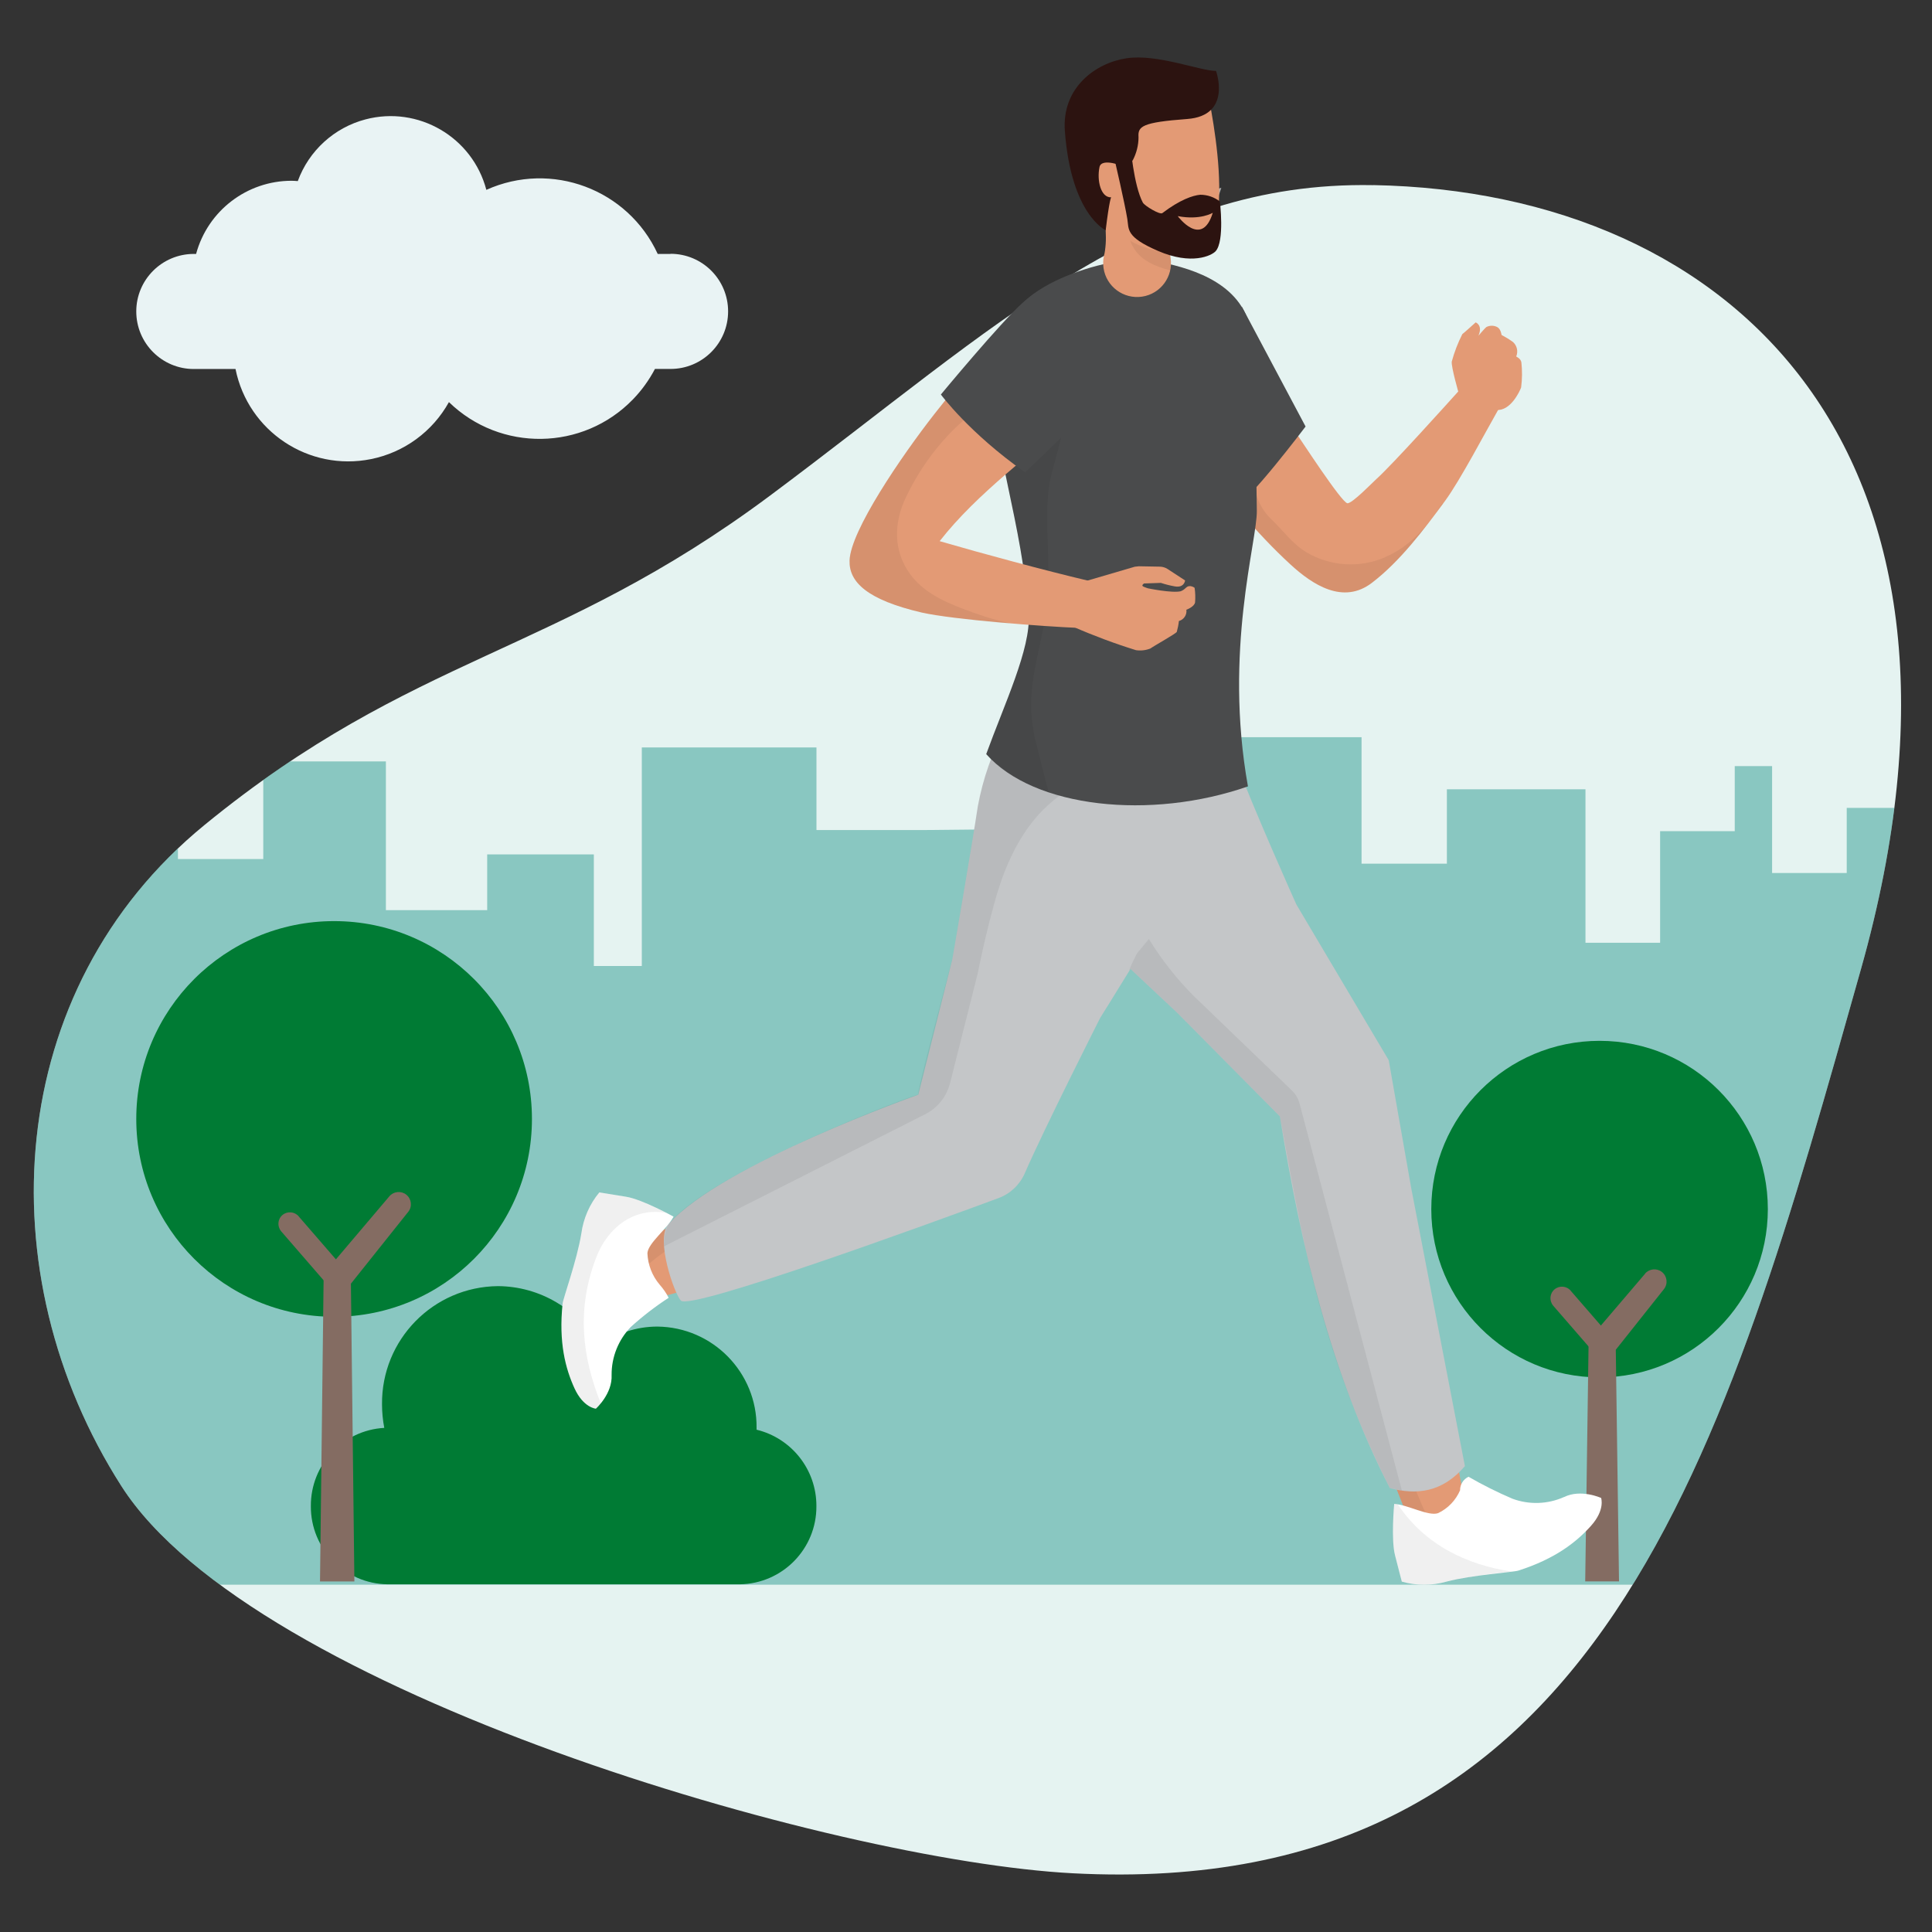 <?xml version="1.0" encoding="UTF-8"?>
<svg id="Layer_1" data-name="Layer 1" xmlns="http://www.w3.org/2000/svg" xmlns:xlink="http://www.w3.org/1999/xlink" viewBox="0 0 300 300"><rect x="0" y="0" width="300" height="300" fill="#333333" stroke="none"/>
  <defs>
    <style>
      .cls-1 {
        clip-path: url(#clippath);
      }

      .cls-2 {
        fill: none;
      }

      .cls-2, .cls-3, .cls-4, .cls-5, .cls-6, .cls-7, .cls-8, .cls-9, .cls-10, .cls-11, .cls-12, .cls-13 {
        stroke-width: 0px;
      }

      .cls-14 {
        opacity: .06;
      }

      .cls-15 {
        clip-path: url(#clippath-1);
      }

      .cls-16 {
        clip-path: url(#clippath-4);
      }

      .cls-17 {
        clip-path: url(#clippath-3);
      }

      .cls-18 {
        clip-path: url(#clippath-2);
      }

      .cls-19 {
        clip-path: url(#clippath-7);
      }

      .cls-20 {
        clip-path: url(#clippath-8);
      }

      .cls-21 {
        clip-path: url(#clippath-6);
      }

      .cls-22 {
        clip-path: url(#clippath-5);
      }

      .cls-23 {
        clip-path: url(#clippath-9);
      }

      .cls-3 {
        fill: #00857a;
        opacity: .4;
      }

      .cls-24 {
        clip-path: url(#clippath-14);
      }

      .cls-25 {
        clip-path: url(#clippath-13);
      }

      .cls-26 {
        clip-path: url(#clippath-12);
      }

      .cls-27 {
        clip-path: url(#clippath-10);
      }

      .cls-28 {
        clip-path: url(#clippath-11);
      }

      .cls-29 {
        opacity: .6;
      }

      .cls-5 {
        fill: #2c1310;
      }

      .cls-6 {
        fill: #4a4b4c;
      }

      .cls-7 {
        fill: #846c62;
      }

      .cls-8 {
        fill: #c4c6c8;
      }

      .cls-9 {
        fill: #e39a75;
      }

      .cls-10 {
        fill: #fff;
      }

      .cls-11 {
        fill: #e5f3f1;
      }

      .cls-12 {
        fill: #e9f3f4;
      }

      .cls-13 {
        fill: #007b34;
      }
    </style>
    <clipPath id="clippath">
      <rect class="cls-2" x="4.91" y="8.92" width="300.89" height="282.16"/>
    </clipPath>
    <clipPath id="clippath-1">
      <rect class="cls-2" x="4.91" y="8.92" width="300.89" height="282.16"/>
    </clipPath>
    <clipPath id="clippath-2">
      <path class="cls-2" d="m119.61,76.92c-33.48,24.96-55.22,24.48-87.85,51.17C.53,153.63-2.23,197.77,18.85,230.76c20.46,32.02,110.57,58.17,147.7,60.12,82.45,4.35,101.32-65.57,122.45-140.51,22.55-79.97-19.56-120.59-75.79-121.63-.51,0-1.02-.01-1.53-.01-34.66,0-56.95,22.01-92.07,48.19"/>
    </clipPath>
    <clipPath id="clippath-3">
      <rect class="cls-2" x="4.91" y="8.92" width="300.89" height="282.16"/>
    </clipPath>
    <clipPath id="clippath-4">
      <rect class="cls-2" x="99.2" y="108.43" width="87.88" height="89.33"/>
    </clipPath>
    <clipPath id="clippath-5">
      <rect class="cls-2" x="162.11" y="117.31" width="60.95" height="121.36"/>
    </clipPath>
    <clipPath id="clippath-6">
      <rect class="cls-2" x="175.43" y="45.51" width="48.74" height="46.48"/>
    </clipPath>
    <clipPath id="clippath-7">
      <rect class="cls-2" x="103.1" y="109.77" width="89.34" height="83.76"/>
    </clipPath>
    <clipPath id="clippath-8">
      <rect class="cls-2" x="175.36" y="145.81" width="42.33" height="85.62"/>
    </clipPath>
    <clipPath id="clippath-9">
      <rect class="cls-2" x="153.14" y="47.16" width="12.41" height="75.85"/>
    </clipPath>
    <clipPath id="clippath-10">
      <rect class="cls-2" x="216.27" y="233.51" width="18.5" height="12.54"/>
    </clipPath>
    <clipPath id="clippath-11">
      <rect class="cls-2" x="87.17" y="185.16" width="16.32" height="33.58"/>
    </clipPath>
    <clipPath id="clippath-12">
      <rect class="cls-2" x="131.91" y="48.52" width="38.59" height="48.26"/>
    </clipPath>
    <clipPath id="clippath-13">
      <rect class="cls-2" x="183.9" y="29.15" width="5.74" height="3.42"/>
    </clipPath>
    <clipPath id="clippath-14">
      <rect class="cls-2" x="174.14" y="28.89" width="7.68" height="13.11"/>
    </clipPath>
  </defs>
  <g id="Group_472" data-name="Group 472">
    <g class="cls-1">
      <g id="Group_471" data-name="Group 471">
        <g id="Group_433" data-name="Group 433">
          <g class="cls-15">
            <g id="Group_432" data-name="Group 432">
              <path id="Path_1124" data-name="Path 1124" class="cls-11" d="m213.2,28.75c-35.54-.66-57.97,21.61-93.59,48.18-33.48,24.96-55.22,24.48-87.85,51.17C.53,153.63-2.23,197.77,18.85,230.76c20.46,32.02,110.57,58.17,147.7,60.12,82.45,4.35,101.32-65.57,122.45-140.51,22.55-79.97-19.56-120.59-75.79-121.63"/>
              <path id="Path_1125" data-name="Path 1125" class="cls-12" d="m104.13,39.43h-2c-4.64-10.06-16.51-14.5-26.61-9.95-2.16-8.2-10.57-13.1-18.77-10.94-4.86,1.28-8.78,4.86-10.51,9.58-.32-.02-.63-.05-.96-.05-6.94,0-13.02,4.66-14.83,11.36h-.35c-4.94,0-8.94,4-8.94,8.93,0,4.94,4,8.94,8.93,8.94h6.48c1.95,9.68,11.37,15.94,21.04,13.99,5.13-1.03,9.56-4.27,12.1-8.85,8,7.77,20.8,7.59,28.57-.42,1.36-1.4,2.51-3,3.42-4.73h2.42c4.94,0,8.94-4,8.94-8.94s-4-8.94-8.94-8.94"/>
            </g>
          </g>
        </g>
        <g id="Group_435" data-name="Group 435">
          <g class="cls-18">
            <g id="Group_434" data-name="Group 434">
              <path id="Path_1126" data-name="Path 1126" class="cls-3" d="m286.76,135.56h-11.59v-16.6h-5.8v10.1h-11.59v17.33h-11.59v-23.83h-21.52v11.55h-13.25v-19.64h-32.85l.16,14.05-35.39.37h-16.56v-12.83h-27.12v33.94h-7.45v-17.33h-16.56v8.66h-15.73v-23.1h-19.04v15.16h-13.25v-7.22h-10.76v17.33H5.28c-.83.72,0,102.57,0,102.57h300.52v-120.62h-19.04v10.11Z"/>
            </g>
          </g>
        </g>
        <g id="Group_470" data-name="Group 470">
          <g class="cls-17">
            <g id="Group_469" data-name="Group 469">
              <path id="Path_1128" data-name="Path 1128" class="cls-13" d="m117.48,222.01v-.3c.09-8.59-6.81-15.63-15.4-15.72-3.29,0-6.49,1.07-9.11,3.04-3.13-5.72-9.13-9.29-15.66-9.32-10.04.1-18.09,8.32-17.99,18.36,0,1.22.12,2.45.35,3.65-6.43.36-11.44,5.7-11.4,12.14h0c-.05,6.64,5.28,12.07,11.91,12.15h54.68c6.64-.09,11.96-5.52,11.91-12.15h0c.02-5.63-3.83-10.53-9.3-11.86"/>
              <path id="Path_1129" data-name="Path 1129" class="cls-13" d="m51.88,143.03c-16.96,0-30.72,13.75-30.72,30.72s13.75,30.72,30.72,30.72,30.72-13.75,30.72-30.72h0c0-16.96-13.75-30.72-30.72-30.72"/>
              <path id="Path_1130" data-name="Path 1130" class="cls-7" d="m46.39,188.88c-.64-.75-1.76-.85-2.52-.22s-.85,1.76-.22,2.52c.01.01.02.03.03.04l7.32,8.45c.65.75,1.78.83,2.52.18.75-.65.83-1.78.18-2.52l-7.32-8.45Z"/>
              <path id="Path_1131" data-name="Path 1131" class="cls-7" d="m60.47,185.75l-9.75,11.5-.47.56v.79s-.56,46.97-.56,46.97h5.34l-.54-46.24,8.91-11.17c.65-.82.5-2.01-.32-2.66-.8-.63-1.95-.51-2.61.25"/>
              <path id="Path_1132" data-name="Path 1132" class="cls-13" d="m248.38,161.62c-14.43,0-26.13,11.7-26.13,26.13,0,14.43,11.7,26.13,26.13,26.13,14.43,0,26.13-11.7,26.13-26.13s-11.7-26.13-26.13-26.13h0"/>
              <path id="Path_1133" data-name="Path 1133" class="cls-7" d="m243.91,200.43c-.64-.76-1.76-.85-2.52-.22-.76.64-.85,1.76-.22,2.52.01.01.02.03.03.04l6.23,7.18c.66.74,1.79.8,2.52.15.72-.64.8-1.75.18-2.49l-6.23-7.18Z"/>
              <path id="Path_1134" data-name="Path 1134" class="cls-7" d="m255.46,197.77l-8.32,9.75-.47.55v.79s-.52,36.7-.52,36.7h5.25l-.5-35.97,7.48-9.42c.65-.82.5-2.01-.32-2.66-.8-.63-1.95-.51-2.61.25"/>
              <path id="Path_1136" data-name="Path 1136" class="cls-9" d="m177.07,108.56l-.15-.05.15.05"/>
              <path id="Path_1137" data-name="Path 1137" class="cls-9" d="m177.28,108.63l-.21-.07.21.07"/>
              <path id="Path_1138" data-name="Path 1138" class="cls-9" d="m177.82,108.82l-.35-.12.35.12"/>
              <path id="Path_1139" data-name="Path 1139" class="cls-9" d="m177.47,108.7l-.19-.06.19.06"/>
              <path id="Path_1140" data-name="Path 1140" class="cls-9" d="m178.74,109.13l-.92-.31.92.31"/>
              <path id="Path_1142" data-name="Path 1142" class="cls-9" d="m178.74,109.13l.94.32-.94-.32"/>
              <path id="Path_1143" data-name="Path 1143" class="cls-9" d="m178.74,109.13c-7.65-2.61-13.87,2.46-16.23,9.37-3.33,9.74-5.66,11.61-9.08,21.32-2.07,5.88-8.17,30.37-10.09,31.66-2.72,1.82-10.71,3.93-13.65,5.34-10.08,4.85-17.52,10.02-27.7,14.64-1.79.81-5.19,10.48-.34,10.06,3.5-.3,37.33-11.27,42.77-13.13,3.98-1.36,8.79-2.51,12.1-5.25,1.6-1.32,2.46-3.1,3.43-4.9,2.4-4.41,9.43-18.13,11.7-22.6,5.6-11.05,6.35-12.9,11.66-24.09,1.68-3.53,3.92-7.15,3.78-11.2-.21-5.1-3.52-9.55-8.34-11.24"/>
              <path id="Path_1144" data-name="Path 1144" class="cls-9" d="m180.13,109.61l.44.15-.44-.15"/>
              <path id="Path_1145" data-name="Path 1145" class="cls-9" d="m179.68,109.45l.46.16-.46-.16"/>
              <g id="Group_438" data-name="Group 438" class="cls-14">
                <g id="Group_437" data-name="Group 437">
                  <g class="cls-16">
                    <g id="Group_436" data-name="Group 436">
                      <path id="Path_1146" data-name="Path 1146" class="cls-4" d="m178.74,109.13c-7.65-2.61-13.87,2.46-16.23,9.37-3.33,9.74-5.66,11.61-9.08,21.32-2.07,5.88-8.17,30.37-10.09,31.66-2.72,1.82-10.71,3.93-13.65,5.34-10.08,4.85-17.52,10.02-27.7,14.64-.99.45-2.48,3.62-2.78,6.29,9.63-10.41,43.23-19.2,45.72-21.33,2.14-1.82,8.36-17.38,8.97-18.86,1.48-3.77,3.28-7.41,5.38-10.87,4.41-6.95,13.31-4.87,16.63.4,2.31-4.71,3.82-8.02,7.39-15.54,1.68-3.53,3.92-7.15,3.78-11.2-.21-5.1-3.52-9.55-8.34-11.24"/>
                    </g>
                  </g>
                </g>
              </g>
              <path id="Path_1147" data-name="Path 1147" class="cls-9" d="m216.35,170.38c-.65-4.68-2.19-7.96-4.86-12.04-6.13-9.37-13.14-18.24-20.08-27.02-4.88-6.18-10.03-15.46-19.3-13.8-10.12,1.81-13.2,14.17-6.26,21.17,6.59,6.65,12.39,12.18,19.05,18.77,4.12,4.08,10.55,9.01,13.73,13.89,2.1,3.23,3.07,16.41,4.08,20.15,3.52,13.05,14.13,39.8,15.83,43.93,2.29,5.58,10.05,3.58,8.82-2.7-4.03-20.69-8.11-41.44-11-62.32"/>
              <g id="Group_441" data-name="Group 441" class="cls-14">
                <g id="Group_440" data-name="Group 440">
                  <g class="cls-22">
                    <g id="Group_439" data-name="Group 439">
                      <path id="Path_1148" data-name="Path 1148" class="cls-4" d="m208.17,182.11c-1.45-8.91-2.72-17.32-9.41-23.5-3.78-3.49-3.53-9.91,0-13.43.65-.65,1.39-1.2,2.2-1.63-3.14-4.13-6.35-8.2-9.55-12.25-4.88-6.18-10.03-15.46-19.3-13.8-10.12,1.81-13.2,14.17-6.26,21.17,6.59,6.65,12.39,12.18,19.05,18.77,4.12,4.08,10.55,9.01,13.73,13.89,2.1,3.23,3.07,16.41,4.08,20.15,3.52,13.05,14.13,39.8,15.83,43.93.67,1.94,2.48,3.24,4.53,3.27-4.25-8.83-7.46-18.12-9.58-27.68-2.19-9.54-3.74-19.22-5.32-28.87"/>
                    </g>
                  </g>
                </g>
              </g>
              <path id="Path_1149" data-name="Path 1149" class="cls-9" d="m231.27,60.23h0s0,0,0,0h0"/>
              <path id="Path_1151" data-name="Path 1151" class="cls-9" d="m231.27,60.23l.36.27c.09.07.07.05,0,0l-.37-.27c-.08-.06-.13-.1-.19-.14l-.12-.09h0l.12.09c.06.04.12.09.18.14-4.3-3.2-2.16-2.4-4.42.12-2.14,2.38-10.68,11.86-13.06,13.99-.58.52-3.86,3.92-4.56,3.8-.93-.16-7.18-9.8-7.71-10.54-4.16-5.82-3.49-5.7-6.99-11.94-2.44-4.36-4.3-9.88-10.18-10.14-4.78-.13-8.75,3.64-8.88,8.41-.03,1.11.15,2.22.54,3.26,1.93,4.92,6.39,9.54,9.6,13.64,4.57,5.85,9.31,11.79,14.79,16.82,3.47,3.19,8.2,6.26,12.65,2.85,4.4-3.36,8.12-8.32,11.37-12.74,2.31-3.14,6.3-10.74,8.24-14.13,1.36-2.37,1.56-1.23-1.37-3.41"/>
              <path id="Path_1152" data-name="Path 1152" class="cls-9" d="m231.08,60.09l-.12-.09.12.09"/>
              <g id="Group_444" data-name="Group 444" class="cls-14">
                <g id="Group_443" data-name="Group 443">
                  <g class="cls-21">
                    <g id="Group_442" data-name="Group 442">
                      <path id="Path_1153" data-name="Path 1153" class="cls-4" d="m214.99,86.57c-3.92,1.66-8.4,1.37-12.08-.78-2.27-1.36-3.62-3.38-5.48-5.14-1.74-1.66-2.73-3.97-2.71-6.38-.59-2.41-.25-4.95.96-7.11.79-1.37,1.92-2.5,3.29-3.3-1.56-2.5-1.92-3.7-4.45-8.21-2.44-4.36-4.3-9.88-10.18-10.14-4.78-.13-8.75,3.64-8.88,8.41-.03,1.11.15,2.21.54,3.25,1.93,4.92,6.39,9.54,9.6,13.64,4.57,5.85,9.31,11.79,14.79,16.82,3.47,3.19,8.2,6.26,12.65,2.85,4.29-3.28,7.93-8.07,11.13-12.41-.09.07-.17.13-.26.2-2.27,3.47-4.93,6.6-8.92,8.28"/>
                    </g>
                  </g>
                </g>
              </g>
              <path id="Path_1154" data-name="Path 1154" class="cls-8" d="m191.59,116.3c.23-1.29.52-3.41.84-5.99l-33.43-.52c-.12-.01-.25-.02-.37,0l-1.37-.02c-.39,1.01-.79,2.11-1.2,3.31-2.02,3.8-3.44,7.88-4.22,12.11-.79,5.34-3.96,23.75-3.96,23.75l-5.29,21.05s-30.49,10.77-38.79,20.11c-2.1,2.36.99,10.96,1.93,11.86,1.62,1.53,38.63-11.97,49.32-15.92,1.82-.67,3.29-2.06,4.07-3.84,3.01-6.93,11.72-24.15,11.72-24.15,0,0,2.01-3.2,4.7-7.59l7.23,6.78,15.97,16.12c3.28,20.3,7.96,39.98,17.07,57.71,4.14,1.09,8.11.72,11.66-3.41l-8.33-43.13-3.5-19.9-14.34-24.18s-6.62-14.71-9.86-23.36c.05-.26.09-.51.14-.76"/>
              <g id="Group_447" data-name="Group 447" class="cls-14">
                <g id="Group_446" data-name="Group 446">
                  <g class="cls-19">
                    <g id="Group_445" data-name="Group 445">
                      <path id="Path_1155" data-name="Path 1155" class="cls-4" d="m158.63,109.79l-1.37-.02c-.39,1.01-.79,2.11-1.2,3.31-2.02,3.8-3.45,7.88-4.23,12.11-.79,5.34-3.96,23.75-3.96,23.75,0,0-5.77,21.53-5.29,21.05.52-.52-32.09,11.71-38.79,20.1-.51,1.07-.74,2.26-.68,3.44l40.53-20.5c1.94-.98,3.36-2.75,3.89-4.86l4.27-16.93s2.07-10.48,4.13-15.71c2.16-5.49,5.17-10.03,10.34-13.14,4.16-2.51,9.01-3.62,13.71-4.58,2.82-.62,5.76.01,8.07,1.74.27-.31.53-.6.8-.88.77-.84,1.68-1.53,2.68-2.06.02-.1.04-.21.06-.31.23-1.29.52-3.41.84-5.99l-33.43-.52c-.12-.01-.25-.02-.37,0"/>
                    </g>
                  </g>
                </g>
              </g>
              <g id="Group_450" data-name="Group 450" class="cls-14">
                <g id="Group_449" data-name="Group 449">
                  <g class="cls-20">
                    <g id="Group_448" data-name="Group 448">
                      <path id="Path_1156" data-name="Path 1156" class="cls-4" d="m176.54,148.06c-.85,1.6-1.53,3.25-1,2.39l7.23,6.78,15.97,16.12c3.36,17.89,5.8,35.26,17.07,57.71l1.87.38-15.88-60.08c-.2-.77-.62-1.47-1.19-2.03l-15.13-14.56c-2.71-2.7-5.08-5.7-7.08-8.96-.62.75-1.25,1.49-1.86,2.25"/>
                    </g>
                  </g>
                </g>
              </g>
              <path id="Path_1157" data-name="Path 1157" class="cls-6" d="m194.06,50.6c-1.78-7.14-9.97-9.16-14.66-10.05-4.68-.89-11.4,1.08-15.47,3.05-4.9,2.37-9.59,6.25-9.81,15.84-.2,8.52,4.72,22.38,5.61,35.99.35,5.26-3.77,13.9-6.59,21.67,7.41,8.37,25.53,10.28,40.64,5.01-3.78-21.11,1.45-38.08,1.38-42.81-.22-15.84-.3-25.46-1.11-28.68"/>
              <g id="Group_453" data-name="Group 453" class="cls-14">
                <g id="Group_452" data-name="Group 452">
                  <g class="cls-23">
                    <g id="Group_451" data-name="Group 451">
                      <path id="Path_1158" data-name="Path 1158" class="cls-4" d="m154.12,59.43c-.2,8.52,4.72,22.38,5.61,35.99.35,5.26-3.77,13.9-6.59,21.67,2.71,2.71,6.03,4.75,9.68,5.93-.13-.41-1.92-7.53-2.02-7.94-2.08-8.7,1.18-13.9,1.92-22.67.4-4.7-.72-13.63.42-18.22.78-3.11,1.67-6.19,2.4-9.3-3.42-5.35-5.36-11.48-6.85-17.72-2.57,2.56-4.44,6.31-4.57,12.27"/>
                    </g>
                  </g>
                </g>
              </g>
              <path id="Path_1159" data-name="Path 1159" class="cls-10" d="m242.85,232.46c-2.53,1.13-5.4,1.22-8,.26-2.34-1-4.62-2.14-6.82-3.41-.81.39-1.32,1.2-1.31,2.1-.67,1.56-1.88,2.82-3.41,3.55-1.49.53-4.72-1.31-6.82-1.44,0,0-.52,5.51.13,8s1.05,4.07,1.05,4.07c2.27.65,4.68.65,6.95,0,4.07-1.05,10.36-1.45,11.15-1.71,5.77-1.84,9.05-4.46,11.28-6.95,2.23-2.49,1.57-4.33,1.57-4.33,0,0-3.15-1.44-5.77-.13"/>
              <g id="Group_456" data-name="Group 456" class="cls-14">
                <g id="Group_455" data-name="Group 455">
                  <g class="cls-27">
                    <g id="Group_454" data-name="Group 454">
                      <path id="Path_1160" data-name="Path 1160" class="cls-4" d="m217.06,233.6v-.02c-.2-.03-.39-.06-.58-.07,0,0-.53,5.51.13,8s1.05,4.07,1.05,4.07c2.27.65,4.68.65,6.95,0,3.36-.71,6.75-1.23,10.17-1.54-7.03-1.05-13.51-4.14-17.72-10.43"/>
                    </g>
                  </g>
                </g>
              </g>
              <path id="Path_1161" data-name="Path 1161" class="cls-10" d="m104.59,188.92s-4.84-2.69-7.38-3.09-4.15-.67-4.15-.67c-1.51,1.82-2.47,4.03-2.79,6.37-.67,4.15-2.83,10.07-2.91,10.9-.63,6.03.45,10.08,1.84,13.13s3.33,3.18,3.33,3.18c0,0,2.59-2.31,2.44-5.24-.02-2.77,1.05-5.44,2.97-7.44,1.84-1.67,3.81-3.19,5.89-4.54-.38-.74-.85-1.42-1.4-2.04-1.16-1.37-1.83-3.09-1.9-4.89.11-1.58,3.1-3.8,4.06-5.67"/>
              <g id="Group_459" data-name="Group 459" class="cls-14">
                <g id="Group_458" data-name="Group 458">
                  <g class="cls-28">
                    <g id="Group_457" data-name="Group 457">
                      <path id="Path_1162" data-name="Path 1162" class="cls-4" d="m93.06,185.16c-1.51,1.82-2.47,4.03-2.79,6.37-.67,4.15-2.83,10.07-2.91,10.9-.63,6.03.45,10.08,1.84,13.13,1.39,3.04,3.33,3.18,3.33,3.18.28-.26.53-.54.77-.83-2.88-7.09-3.85-14.62-.68-22.75,1.77-4.56,5.87-7.76,10.88-6.81-1.58-.81-4.5-2.23-6.29-2.51-2.55-.4-4.15-.67-4.15-.67"/>
                    </g>
                  </g>
                </g>
              </g>
              <path id="Path_1163" data-name="Path 1163" class="cls-9" d="m168.93,90.16c-6.67-1.58-16.44-4.21-23.02-6.13,5.94-7.6,14.33-13.48,21.41-19.97,5.84-5.36,3.45-16.08-5.59-15.51-3.75.24-5.87,2.82-8.15,5.45-2.92,3.37-5.76,6.81-8.51,10.32-5.13,6.57-13.02,18.13-13.15,22.73-.1,3.32,2.71,6.09,11.22,8.07,4.7,1.09,19.32,2.19,24.14,2.37,1.83.07,1.24-.45,2.18-2.28,1.13-2.19,1.86-4.48-.53-5.04"/>
              <g id="Group_462" data-name="Group 462" class="cls-14">
                <g id="Group_461" data-name="Group 461">
                  <g class="cls-26">
                    <g id="Group_460" data-name="Group 460">
                      <path id="Path_1164" data-name="Path 1164" class="cls-4" d="m161.73,48.54c-3.75.24-5.87,2.82-8.15,5.45-2.92,3.37-5.76,6.81-8.51,10.32-5.13,6.57-13.02,18.13-13.16,22.73-.1,3.32,2.71,6.09,11.22,8.07,4.55.81,9.14,1.37,13.74,1.68-1.89-.41-3.74-.94-5.56-1.6-3.63-1.31-7.48-2.72-9.88-5.9-2.8-3.73-2.66-8.13-.71-12.18,2.85-5.92,7.49-11.65,13.25-14.94,4.97-2.84,9.7-.77,12.26,2.86.36-.33.73-.65,1.09-.98,5.84-5.36,3.45-16.08-5.58-15.51"/>
                    </g>
                  </g>
                </g>
              </g>
              <path id="Path_1165" data-name="Path 1165" class="cls-9" d="m184.15,91.26c-.22.24-.5.43-.81.55-1.37.32-5.11-.46-5.11-.46-.76-.28-1.13-.34-.59-.75l2.62-.09c.7.23,1.41.41,2.14.54,1.51.28,1.62-.92,1.62-.92l-2.71-1.77c-.36-.24-.78-.36-1.21-.37l-3.27-.06-.62.07-7.61,2.23c-5.88.92-3.17,6.41-1.89,7.12,3.16,1.38,6.4,2.59,9.69,3.61.75.11,1.52.02,2.23-.26.71-.5,3.96-2.3,4.1-2.58.15-.55.27-1.12.33-1.69.77-.21,1.27-.96,1.16-1.75,0,0,1.21-.43,1.35-1.13.06-.76.04-1.52-.07-2.27,0,0-.77-.61-1.35,0"/>
              <path id="Path_1166" data-name="Path 1166" class="cls-9" d="m235.45,55.33c.31-.78.11-1.66-.51-2.22-.57-.41-1.16-.77-1.78-1.1,0,0-.11-.94-.67-1.22-.53-.28-1.17-.28-1.7,0-.18.12-1.22,1.34-1.22,1.34.73-1.64-.43-2.07-.43-2.07,0,0-1.88,1.7-2.07,1.82-.69,1.36-1.24,2.79-1.64,4.26-.12.79,1.1,5,1.1,5,0,0,4.03,2.3,5.78,2.51,2.24.26,3.7-2.94,3.89-3.49.17-1.29.18-2.6.04-3.89-.12-.67-.83-.87-.79-.92"/>
              <g id="Group_465" data-name="Group 465" class="cls-29">
                <g id="Group_464" data-name="Group 464">
                  <g class="cls-25">
                    <g id="Group_463" data-name="Group 463">
                      <path id="Path_1167" data-name="Path 1167" class="cls-10" d="m189.64,29.15l-5.74,1.85c4.29,4.42,5.74-1.85,5.74-1.85"/>
                    </g>
                  </g>
                </g>
              </g>
              <path id="Path_1168" data-name="Path 1168" class="cls-6" d="m158.79,47.03c-3.35,2.95-12.69,14.23-12.69,14.23,0,0,4.35,5.94,13.08,12.09l11.28-10.88s3.78-9.23-.49-15.43c-3.96-5.74-8.71-2.18-11.18,0"/>
              <path id="Path_1169" data-name="Path 1169" class="cls-6" d="m192.04,78.3c1.58,0,10.69-12.07,10.69-12.07l-9.89-18.6c-3.56,5.34-2.37,30.67-.79,30.67"/>
              <path id="Path_1170" data-name="Path 1170" class="cls-9" d="m171.47,39.53c.03-.14.08-.35.11-.61.1-.69.15-1.38.14-2.08,0-.75-.04-1.5-.12-2.25-.04-.3-.07-.55-.09-.73,0-.06-.02-.11-.02-.17,0-.02,0-.05,0-.07-.54-2.02.65-4.09,2.67-4.64,1.35-.37,2.79.05,3.75,1.07l.75.8s.04.06.05.09l.15.29c.11.22.27.54.46.92.45.92.85,1.87,1.2,2.84.37,1.02.68,2.06.91,3.11.1.45.17.84.21,1.12s.07.44.07.44l.06.41c.43,2.88-1.55,5.56-4.42,5.99-2.88.43-5.56-1.55-5.99-4.42-.1-.64-.07-1.29.06-1.92,0,0,.02-.08.05-.22"/>
              <g id="Group_468" data-name="Group 468" class="cls-14">
                <g id="Group_467" data-name="Group 467">
                  <g class="cls-24">
                    <g id="Group_466" data-name="Group 466">
                      <path id="Path_1171" data-name="Path 1171" class="cls-4" d="m177.9,30.07l.75.8s.04.06.05.09l.15.29.46.92c.45.92.85,1.87,1.2,2.84.37,1.02.68,2.06.91,3.11.1.45.17.84.21,1.12s.07.44.07.44l.06.41c.09.63.07,1.27-.06,1.89-5.19-1.36-6.87-3.63-6.94-9.56,0-1.17-.22-2.32-.62-3.41,1.35-.38,2.8.03,3.76,1.05"/>
                    </g>
                  </g>
                </g>
              </g>
              <path id="Path_1172" data-name="Path 1172" class="cls-9" d="m187.31,13.37s6.06,25.94-2.85,26.03c-7.82.08-10.75-3.38-10.75-3.38,0,0-10.39-17.57-6.16-22.31,3.3-3.69,19.77-.34,19.77-.34"/>
              <path id="Path_1173" data-name="Path 1173" class="cls-5" d="m174.9,9.05c4.8-.73,11.51,1.98,13.92,1.96,0,0,2.56,6.95-4.49,7.47-7.06.52-7.66,1.15-7.54,2.83,0,1.25-.32,2.48-.9,3.59l-1.32.97s-3.51-1.47-3.84.07c-.43,2.07.19,4.76,1.81,4.7,0,0-.27.32-.85,5.11,0,0-5.37-2.4-6.34-15.41-.5-6.73,4.76-10.56,9.56-11.29"/>
              <path id="Path_1174" data-name="Path 1174" class="cls-5" d="m177.47,31.47c.26.48,2.62,1.92,3.02,1.62,2.72-2.07,4.73-2.75,5.89-2.85,1.1,0,2.17.37,3.04,1.04,0,0,.77,6.15-.66,7.73-.61.67-3.7,2.22-8.95-.05-5.05-2.18-4.5-3.35-4.76-4.96-.41-2.51-1.95-9.11-1.95-9.11l2.44-2.34s.48,6.21,1.93,8.93"/>
              <path id="Path_1175" data-name="Path 1175" class="cls-9" d="m188.32,33.04c-1.71,5.58-5.44.52-5.44.52,3.54.67,5.44-.52,5.44-.52"/>
            </g>
          </g>
        </g>
      </g>
    </g>
  </g>
</svg>